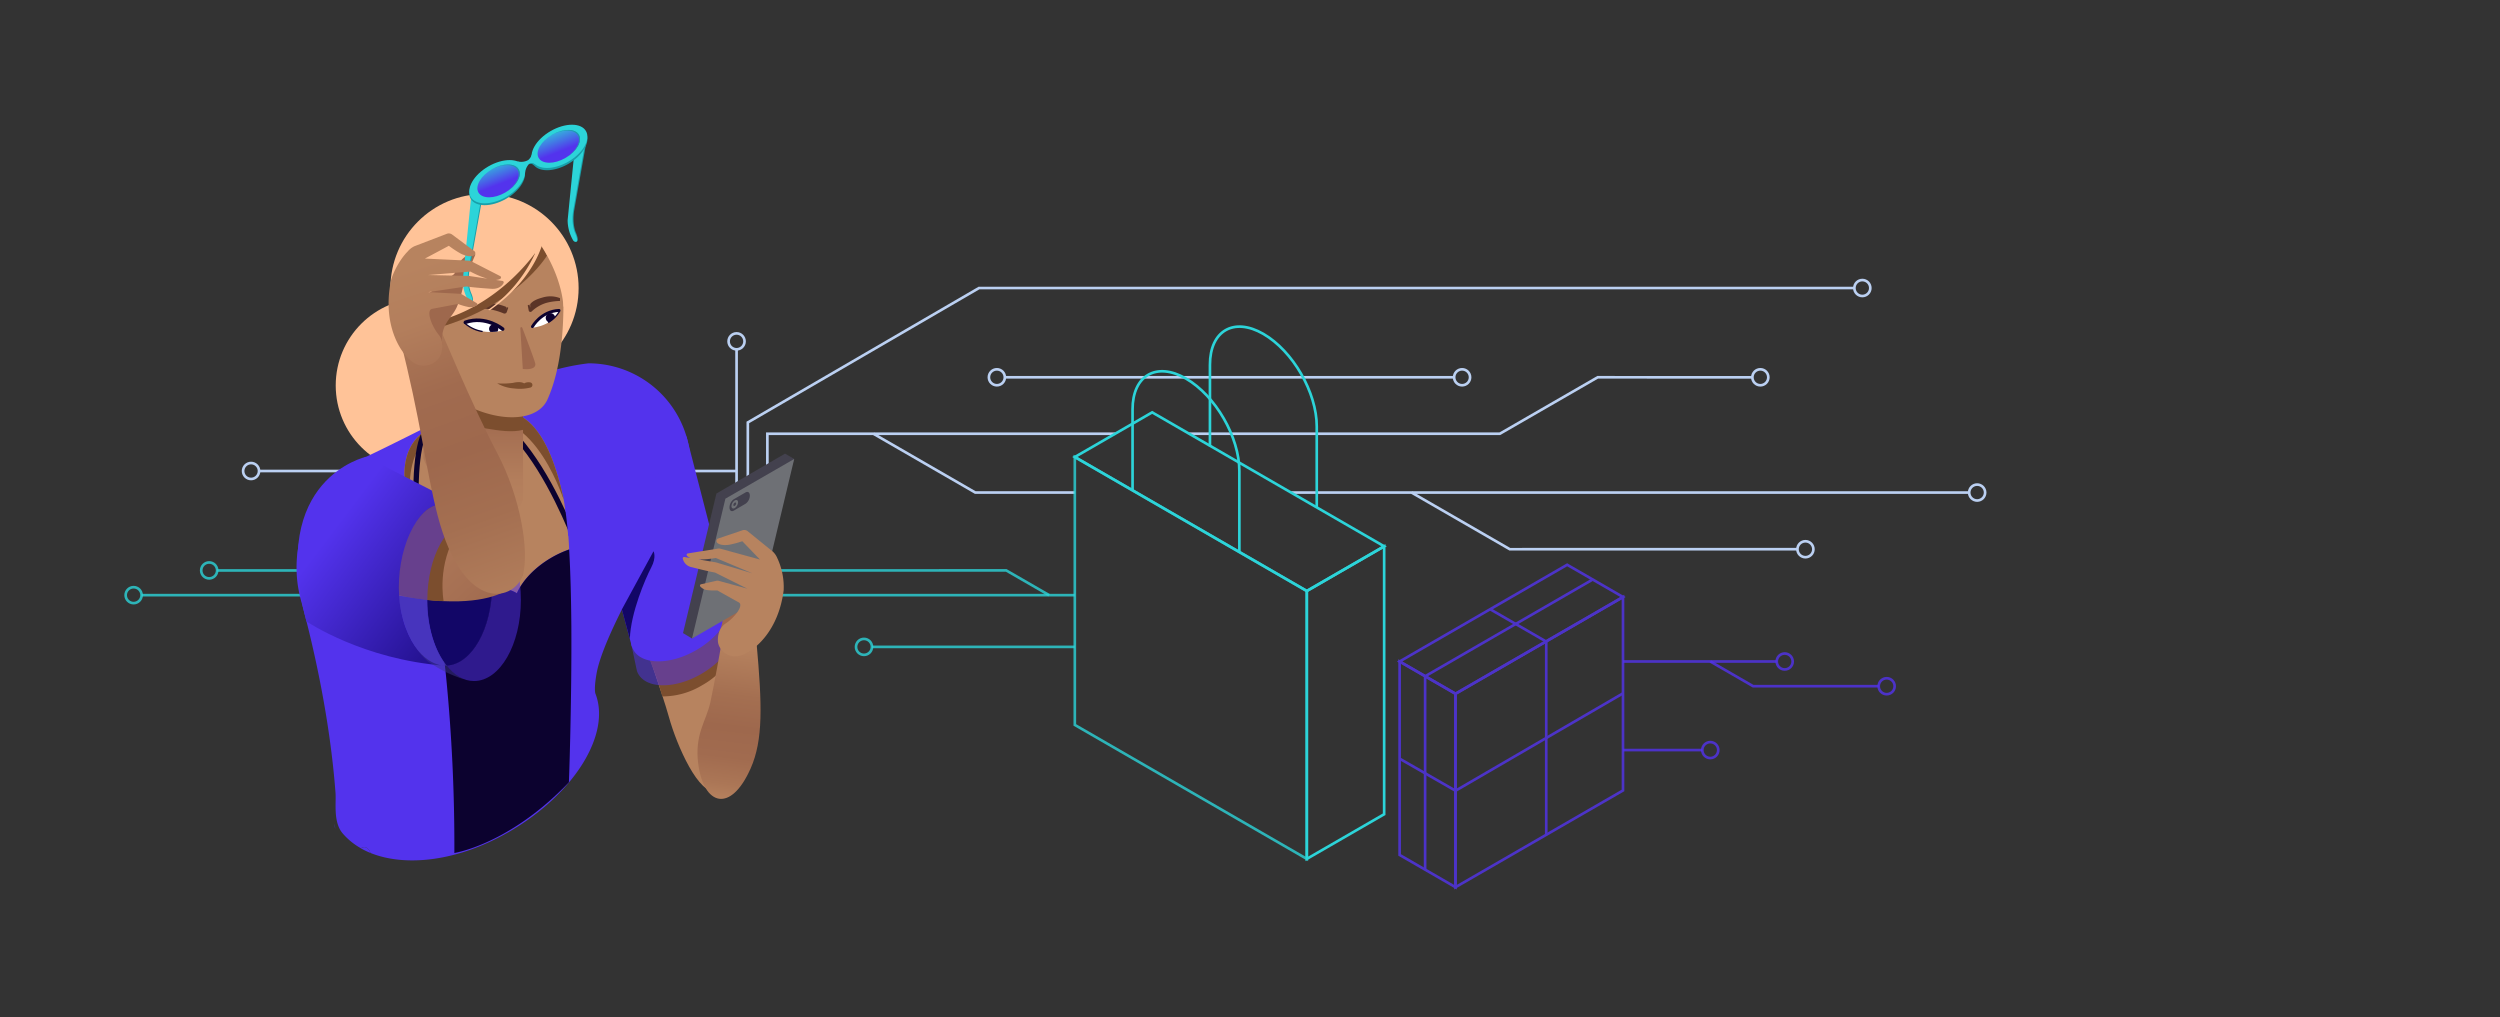 <svg xmlns="http://www.w3.org/2000/svg" xmlns:xlink="http://www.w3.org/1999/xlink" width="940" height="382.48" viewBox="0 0 940 382.48">
  <rect x="0" y="0" width="940" height="382.48" fill="#333333" stroke="none"/>
  <defs>
    <linearGradient id="d89a9b53-9106-476d-a699-6e0e664ab7a8" x1="177.85" y1="155.88" x2="177.85" y2="195.89" gradientUnits="userSpaceOnUse">
      <stop offset="0" stop-color="#9e684d"/>
      <stop offset="0.19" stop-color="#a67053"/>
      <stop offset="0.62" stop-color="#b37e5c"/>
      <stop offset="1" stop-color="#b7835f"/>
    </linearGradient>
    <linearGradient id="3db08792-fa43-44d8-89c6-ab2e5e49a728" x1="271.04" y1="301.59" x2="278.45" y2="242.68" gradientUnits="userSpaceOnUse">
      <stop offset="0" stop-color="#b7835f"/>
      <stop offset="0.12" stop-color="#ab7656"/>
      <stop offset="0.29" stop-color="#a16b4f"/>
      <stop offset="0.48" stop-color="#9e684d"/>
      <stop offset="0.68" stop-color="#a46f51"/>
      <stop offset="0.98" stop-color="#b5815e"/>
      <stop offset="1" stop-color="#b7835f"/>
    </linearGradient>
    <linearGradient id="d69069ec-cb2f-454c-876d-4e5a9d7606b4" x1="180.76" y1="238.7" x2="119.15" y2="171.65" xlink:href="#d89a9b53-9106-476d-a699-6e0e664ab7a8"/>
    <linearGradient id="6742cf3c-cc97-430e-a9be-d867265e8e31" x1="186.69" y1="244.03" x2="125.94" y2="198.03" gradientUnits="userSpaceOnUse">
      <stop offset="0" stop-color="#150773"/>
      <stop offset="1" stop-color="#5333ed"/>
    </linearGradient>
    <linearGradient id="3ed109c3-18ea-473b-afa3-4726ad10e68b" x1="151.21" y1="112.29" x2="194.58" y2="234.25" xlink:href="#3db08792-fa43-44d8-89c6-ab2e5e49a728"/>
    <linearGradient id="2b3feb0e-b420-417c-a6d0-08075344db33" x1="187.93" y1="69.21" x2="184.48" y2="60.35" gradientTransform="translate(59.13 -84.62) rotate(30)" gradientUnits="userSpaceOnUse">
      <stop offset="0" stop-color="#5333ed"/>
      <stop offset="1" stop-color="#2cd4d9"/>
    </linearGradient>
    <linearGradient id="01cb3c66-9855-451e-91fc-12773ff46bb0" x1="210.82" y1="56.87" x2="207.37" y2="48.02" gradientTransform="translate(55.66 -97.68) rotate(30)" xlink:href="#2b3feb0e-b420-417c-a6d0-08075344db33"/>
    <linearGradient id="46abfa2d-0195-4706-b965-49d9869227c1" x1="180.67" y1="150.82" x2="162.34" y2="97.32" xlink:href="#d89a9b53-9106-476d-a699-6e0e664ab7a8"/>
  </defs>
  <title>kinsta-vs-others-woo-commerce</title>
  <g id="31dbf7ec-aa96-4f7c-88b3-9a2fe2c6373f" data-name="figures and interactions">
    <g>
      <circle cx="94.4" cy="177.1" r="3" style="fill: none;stroke: #bbd0f2;stroke-miterlimit: 10"/>
      <line x1="276.74" y1="177.1" x2="97.4" y2="177.1" style="fill: none;stroke: #bbd0f2;stroke-miterlimit: 10"/>
      <polyline points="394.47 223.78 378.35 214.48 81.66 214.49" style="fill: none;stroke: #2cd4d9;stroke-miterlimit: 10;opacity: 0.8"/>
      <circle cx="50.24" cy="223.78" r="3" style="fill: none;stroke: #2cd4d9;stroke-miterlimit: 10;opacity: 0.8"/>
      <circle cx="78.65" cy="214.48" r="3" style="fill: none;stroke: #2cd4d9;stroke-miterlimit: 10;opacity: 0.8"/>
      <line x1="404.13" y1="223.78" x2="53.24" y2="223.78" style="fill: none;stroke: #2cd4d9;stroke-miterlimit: 10;opacity: 0.8"/>
      <g style="opacity: 0.8">
        <polygon points="610.25 224.48 610.25 297.21 547.26 333.58 547.26 260.85 610.25 224.48" style="fill: none;stroke: #5333ed;stroke-miterlimit: 10"/>
        <polygon points="547.26 260.85 526.26 248.72 526.26 321.46 547.26 333.58 547.26 260.85" style="fill: none;stroke: #5333ed;stroke-miterlimit: 10"/>
        <polygon points="610.25 224.48 589.25 212.35 526.26 248.72 547.26 260.85 610.25 224.48" style="fill: none;stroke: #5333ed;stroke-miterlimit: 10"/>
        <polyline points="535.84 327.01 535.84 254.28 598.83 217.91" style="fill: none;stroke: #5333ed;stroke-miterlimit: 10"/>
        <polyline points="560.39 229.13 581.39 241.25 581.39 313.99" style="fill: none;stroke: #5333ed;stroke-miterlimit: 10"/>
        <polyline points="526.25 285.26 547.28 297.31 610.16 260.75" style="fill: none;stroke: #5333ed;stroke-miterlimit: 10"/>
      </g>
      <polyline points="281.18 193.35 281.18 158.84 368.1 108.3 697.24 108.3" style="fill: none;stroke: #bbd0f2;stroke-miterlimit: 10"/>
      <polyline points="447.13 163.09 563.93 163.09 600.73 141.86 658.89 141.88" style="fill: none;stroke: #bbd0f2;stroke-miterlimit: 10"/>
      <polyline points="288.53 186.03 288.53 163.09 419.34 163.09" style="fill: none;stroke: #bbd0f2;stroke-miterlimit: 10"/>
      <circle cx="661.89" cy="141.86" r="3" style="fill: none;stroke: #bbd0f2;stroke-miterlimit: 10"/>
      <circle cx="276.95" cy="128.35" r="3" style="fill: none;stroke: #bbd0f2;stroke-miterlimit: 10"/>
      <circle cx="743.41" cy="185.2" r="3" style="fill: none;stroke: #bbd0f2;stroke-miterlimit: 10"/>
      <circle cx="671.05" cy="248.72" r="3" style="fill: none;stroke: #5333ed;stroke-miterlimit: 10;opacity: 0.8"/>
      <circle cx="700.24" cy="108.3" r="3" style="fill: none;stroke: #bbd0f2;stroke-miterlimit: 10"/>
      <polyline points="328.41 163.09 366.71 185.2 404.13 185.2" style="fill: none;stroke: #bbd0f2;stroke-miterlimit: 10"/>
      <line x1="485.47" y1="185.2" x2="740.4" y2="185.2" style="fill: none;stroke: #bbd0f2;stroke-miterlimit: 10"/>
      <g>
        <circle cx="549.75" cy="141.86" r="3" style="fill: none;stroke: #bbd0f2;stroke-miterlimit: 10"/>
        <circle cx="374.82" cy="141.86" r="3" style="fill: none;stroke: #bbd0f2;stroke-miterlimit: 10"/>
        <line x1="377.82" y1="141.86" x2="546.75" y2="141.86" style="fill: none;stroke: #bbd0f2;stroke-miterlimit: 10"/>
      </g>
      <line x1="610.25" y1="248.72" x2="668.05" y2="248.72" style="fill: none;stroke: #5333ed;stroke-miterlimit: 10;opacity: 0.8"/>
      <circle cx="643.07" cy="282.03" r="3" style="fill: none;stroke: #5333ed;stroke-miterlimit: 10;opacity: 0.8"/>
      <line x1="610.25" y1="282.03" x2="640.07" y2="282.03" style="fill: none;stroke: #5333ed;stroke-miterlimit: 10;opacity: 0.8"/>
      <polyline points="643.07 248.72 659.19 258.02 706.38 258.01" style="fill: none;stroke: #5333ed;stroke-miterlimit: 10;opacity: 0.8"/>
      <circle cx="709.39" cy="258.02" r="3" style="fill: none;stroke: #5333ed;stroke-miterlimit: 10;opacity: 0.8"/>
      <polyline points="530.75 185.2 567.69 206.51 675.83 206.49" style="fill: none;stroke: #bbd0f2;stroke-miterlimit: 10"/>
      <circle cx="678.84" cy="206.51" r="3" style="fill: none;stroke: #bbd0f2;stroke-miterlimit: 10"/>
      <circle cx="324.86" cy="243.23" r="3" style="fill: none;stroke: #2cd4d9;stroke-miterlimit: 10;opacity: 0.8"/>
      <line x1="404.13" y1="243.23" x2="327.86" y2="243.23" style="fill: none;stroke: #2cd4d9;stroke-miterlimit: 10;opacity: 0.8"/>
      <g>
        <polygon points="404.13 171.84 404.13 272.57 491.36 322.94 491.36 222.21 404.13 171.84" style="fill: none;stroke: #2cd4d9;stroke-miterlimit: 10;opacity: 0.8"/>
        <polygon points="491.36 222.21 520.44 205.42 520.44 306.15 491.36 322.94 491.36 222.21" style="fill: none;stroke: #2cd4d9;stroke-miterlimit: 10"/>
        <polygon points="404.13 171.84 433.21 155.05 520.44 205.42 491.36 222.21 404.13 171.84" style="fill: none;stroke: #2cd4d9;stroke-miterlimit: 10"/>
        <path d="M495.1,191V160.34c0-12.81-9-28.39-20.08-34.79h0c-11.09-6.4-20.08-1.21-20.08,11.6v30.67" style="fill: none;stroke: #2cd4d9;stroke-miterlimit: 10"/>
        <path d="M466,207.8V177.13c0-12.81-9-28.39-20.08-34.79h0c-11.09-6.4-20.08-1.21-20.08,11.6v30.67" style="fill: none;stroke: #2cd4d9;stroke-miterlimit: 10"/>
      </g>
      <line x1="276.95" y1="191.16" x2="276.95" y2="131.36" style="fill: none;stroke: #bbd0f2;stroke-miterlimit: 10"/>
    </g>
    <g>
      <circle cx="159.04" cy="144.93" r="32.81" style="fill: #ffc398"/>
      <path d="M267.12,225.57,277,256.83s12.94,34.43-7.6,40.58c-6.51,1.95-14.91-17-17.87-27.75-2.41-8.78-11.14-33.32-11.14-33.32Z" style="fill: #b7835f"/>
      <path d="M267.89,228l6.41,20.22A30,30,0,0,1,264,257.65a28.74,28.74,0,0,1-15,4.2c-1.68-6.7-5.17-15.15-7.47-20.38,2.67-.95,6.48-1.84,10.67-4.26C258,233.85,263.62,229.66,267.89,228Z" style="fill: #7c4e2e"/>
      <path d="M251.82,233c9.78-5.64,19-13.64,22.21-8,.34.6,2,9.23,2.12,9.9s.13,1.27.22,1.9c0,5.41-4.95,12.14-12.75,16.64-9.78,5.64-20.34,5.64-23.6,0a7,7,0,0,1-.5-1.07c-.12-.41-2.08-9.82-2.19-10.23C236.32,236.56,243.29,238,251.82,233Z" style="fill: #5333ed;opacity: 0.5"/>
      <g>
        <path d="M135.69,318.94h0a25.32,25.32,0,0,1-6.85-5.58c-3.63-4.27-2.39-11.44-2.69-15.31-2.07-27.23-7.86-53.46-13-72.42a46.24,46.24,0,0,1,23.24-53.25l1.29-.63c17.83-8.41,46.8-24,66.56-31.3a84.91,84.91,0,0,1,17-3.84,38.46,38.46,0,0,1,36.37,51s-30.25,47.62-33.33,65.8c-.28,1.66-.85,5.19-.46,7.24,6.08,15.19-7.8,37.91-32.52,52.18C171.92,324,152.47,326,139.34,320.73,138.54,318.78,137.33,318,135.69,318.94Z" style="fill: #5333ed"/>
        <path d="M135.9,318.83c1.54-.79,2.67,0,3.44,1.9a30.61,30.61,0,0,1-3.7-1.78Z" style="fill: #5333ed"/>
        <path d="M126,311.67q-.13-.94-.22-1.9A8,8,0,0,1,126,311.67Z" style="fill: #5333ed"/>
      </g>
      <path d="M250,224c9.78-5.64,20.34-5.64,23.6,0a7,7,0,0,1,.73,1.9q.08,1,.22,1.9c0,5.41-4.95,12.14-12.75,16.64-9.78,5.64-20.34,5.64-23.6,0a7,7,0,0,1-.5-1.07c-.12-.41-.22-.82-.34-1.23C236.32,236.56,241.43,229,250,224Z" style="fill: #5333ed"/>
      <polygon points="258.09 164.01 273.57 224.03 237.67 243.4 227.31 205.03 258.09 164.01" style="fill: #5333ed"/>
      <path d="M233.82,229.14l11.9-21.86s1.22,2.12-.84,6.05c-2.19,4.19-7.72,16.94-8.06,26.9Z" style="fill: #120667"/>
      <g>
        <path d="M194.34,223.06c2.11-4.79,6.77-9.78,13.13-13.46a38.64,38.64,0,0,1,6.53-3,138.09,138.09,0,0,0-2.14-19.22c-5.19-24-15-39.29-33.93-30.48L160,162.14s-14.82,6.74-3.95,34.24c3.09,7.83,6,19.15,8.49,33.77a38.57,38.57,0,0,1,6-4.25C179.52,220.7,189.12,219.75,194.34,223.06Z" style="fill: #b7835f"/>
        <path d="M214.83,235.45c-.08-10.14-.32-20.2-.83-28.85a38.64,38.64,0,0,0-6.53,3c-6.37,3.68-11,8.67-13.13,13.46-5.21-3.31-14.82-2.36-23.83,2.84a38.57,38.57,0,0,0-6,4.25q1.78,10.63,3.15,23.58a648.36,648.36,0,0,1,3.18,67s20.66-3.15,43.06-26.58C213.93,294.15,215,264.43,214.83,235.45Z" style="fill: #0c022f"/>
        <path d="M214.39,198.6c-5.11-12-15.95-34.19-29.19-41.71" style="fill: none;stroke: #0c022f;stroke-linecap: round;stroke-miterlimit: 10;stroke-width: 2px"/>
        <path d="M177,158.44c24.83-8,35.86,33.52,34.87,28.94-5.19-24-15-39.29-33.93-30.48L160,162.14s-14.82,6.74-3.95,34.24c2.58,6.53-9.36-19.83,6.06-33.81C165.18,159.79,171.65,160.15,177,158.44Z" style="fill: #7c4e2e"/>
      </g>
      <circle cx="182.18" cy="108.31" r="35.38" style="fill: #ffc398"/>
      <path d="M156.64,201.55c-.73-16.15-.49-33.73,3.36-39.41" style="fill: none;stroke: #0c022f;stroke-linecap: round;stroke-miterlimit: 10;stroke-width: 2px"/>
      <path d="M154.67,192.6s1.62,5.12,4.15,11.87l-4.15,2.81L152.06,199Z" style="fill: #5333ed"/>
      <path id="1974da10-f173-4171-b217-e98a084abaae" data-name="&lt;Path&gt;" d="M159.2,172.38,159,131.91l37.65-.15,0,55.22C196.54,199.16,164.75,188.39,159.2,172.38Z" style="fill: url(#d89a9b53-9106-476d-a699-6e0e664ab7a8)"/>
      <path id="9ae6785a-10a6-476c-b2e4-060c48207ed9" data-name="&lt;Path&gt;" d="M159.06,145c4.52,9,15,14.64,23.78,16.12,4.82.81,9.82,1.57,13.82.5l0-24L159,134.84Z" style="fill: #7c4e2e"/>
      <path d="M158.45,120.91l-2.28-28.74h54.3s5.25,36.31-4.66,58.11h0c-.12.27-.26.54-.41.8-4.48,7.75-19,7.75-32.41,0a32.33,32.33,0,0,1-15.56-20.78c-.28-1.3,1.48-1,1.57-2.18.11-1.53-2.21-5.11-2.21-5.11A9.64,9.64,0,0,1,158.45,120.91Z" style="fill: #b7835f"/>
      <path d="M151.5,121.34a14.51,14.51,0,0,0,4.79,12.22c3.27,2.61,6.43,1.37,7.05-2.77a14.51,14.51,0,0,0-4.79-12.22C155.28,116,152.13,117.2,151.5,121.34Z" style="fill: #b7835f"/>
      <ellipse cx="158.46" cy="125.64" rx="1.53" ry="2.65" style="fill: #b7835f"/>
      <path d="M159,123.18s-2.28-2.07-3.9-3.51c-.87-.77-2.2,1.43-1.33,4.41.3,1,1.13,4.92,3.42,6.85,0,0,.62.54.54,0-.17-1.2.71-1.12.55-1.83a2.76,2.76,0,0,0-.64-1.2s-.67-.46-.75-2.27S158,123,158.46,123A1,1,0,0,1,159,123.18Z" style="fill: #7c4e2e"/>
      <path d="M201.24,136.61c.42,1.85-1.85,2.45-4.67,2.12l-.93-15.33a.38.38,0,0,1,.73-.16C197.91,127.25,200.93,135.23,201.24,136.61Z" style="fill: #9e684d"/>
      <path d="M190.56,117.3a.9.9,0,0,1-1.19.54,24.67,24.67,0,0,0-9.81-1.93,22.09,22.09,0,0,0-6.12,1.31l.31-2.3a30.86,30.86,0,0,1,9.19-1,20.05,20.05,0,0,1,7.31,1.44l.14.81.09-.72.63.25Z" style="fill: #5b3427"/>
      <path d="M198.8,116.76a.66.66,0,0,0,1.1.35,13.74,13.74,0,0,1,5.44-3.2,21.75,21.75,0,0,1,5.22-.75v-1.06a10,10,0,0,0-6.73-.18c-1.2.33-3.41,1-4.47,2.44l0,1.33-.28-1.17-.66.28Z" style="fill: #5b3427"/>
      <path d="M205.68,96.09S194,115.64,162.32,123.9L160,119.34l42.43-30.8Z" style="fill: #7c4e2e"/>
      <path d="M211.86,115.52s-.05-10.45-8.55-23.35c0,0-14.61,23.9-42.18,29.38a23.94,23.94,0,0,0-3.18-3.42l-4-9.42.71-18.62,44.53-7,11,6.06,4.19,20.33Z" style="fill: #ffc398"/>
      <path d="M204.54,89.28s-2,14.49-20.34,27.37l-.72-.11a52.8,52.8,0,0,0,17.64-21.12l-.27-1.72Z" style="fill: #ffc398"/>
      <path d="M199.64,143.86a1,1,0,0,1-.19,1.86,16.48,16.48,0,0,1-6.09.34,14.5,14.5,0,0,1-6.42-1.92,29.61,29.61,0,0,0,6-.18c1.08-.29,3.14-.52,4.13.21A3.22,3.22,0,0,1,199.64,143.86Z" style="fill: #7c4e2e"/>
      <path d="M174.44,121.29s5,5.22,14.54,3C189,124.28,182.54,117.64,174.44,121.29Z" style="fill: #fff"/>
      <path d="M187.33,123.73a1.7,1.7,0,0,1-.26.91s-.66.1-1.31.14c-.83.05-1.44,0-1.44,0a1.71,1.71,0,1,1,3-1.1Z" style="fill: #0c022f"/>
      <path d="M189,123.73s-6.22-5.2-14-2.56" style="fill: none;stroke: #0c022f;stroke-linecap: round;stroke-linejoin: round;stroke-width: 1.345px"/>
      <path d="M210.64,116.66s-2.32,5.47-10.27,6.56C200.37,123.22,203.36,116.24,210.64,116.66Z" style="fill: #fff"/>
      <path d="M205.32,120.15a1.75,1.75,0,0,0,1.14,1.06l2.25-1.83a1.76,1.76,0,1,0-3.39.77Z" style="fill: #0c022f"/>
      <path d="M200.2,122.8s3.25-5.81,10-6.08" style="fill: none;stroke: #0c022f;stroke-linecap: round;stroke-linejoin: round;stroke-width: 1.104px"/>
      <path d="M181.25,124.62a13.36,13.36,0,0,1-6.65-3.23" style="fill: none;stroke: #0c022f;stroke-linecap: round;stroke-linejoin: round;stroke-width: 0.5px"/>
      <path d="M210.37,117.06a11.62,11.62,0,0,1-4.07,4.09" style="fill: none;stroke: #0c022f;stroke-linecap: round;stroke-linejoin: round;stroke-width: 0.5px"/>
      <path d="M212.35,190s1,7.27,1.31,11.59l5.35-3.92-4.15-9.42Z" style="fill: #5333ed"/>
      <path d="M271.09,243s-2.47,14.06-4,21.07-6,12.05-4.56,23.11c2.06,15.76,12.19,18.68,19.69,1.79,4.78-10.76,4.34-23.93,2.25-47.13C284.5,241.87,277.81,229.51,271.09,243Z" style="fill: url(#3db08792-fa43-44d8-89c6-ab2e5e49a728)"/>
      <g id="d5484fea-5194-49af-894a-31377ada9023" data-name="&lt;Group&gt;">
        <path id="c79a0de7-ce97-4faa-9413-fd5d69b2966f" data-name="&lt;Path&gt;" d="M283.56,236.93s-14.66,4.47-12.87.11c2.67-6.5-.45-9.3-.94-13.83a35.7,35.7,0,0,1,.45-9.5l-1-10.18s5.14.33,4.95,8.81l9,13.09Z" style="fill: #9e684d"/>
        <g>
          <polygon points="269.38 185.56 256.81 238.04 260.19 240.08 282.69 223.11 298.62 172.57 295.17 170.57 269.38 185.56" style="fill: #43414e"/>
          <polygon points="272.75 187.5 260.19 240.08 286.07 225.15 298.62 172.57 272.75 187.5" style="fill: #6e7075"/>
          <path d="M280.34,189.4,275.9,192c-.89.51-1.61,0-1.61-1.22h0a3.85,3.85,0,0,1,1.61-3.07l4.43-2.56c.89-.51,1.61,0,1.61,1.22h0A3.85,3.85,0,0,1,280.34,189.4Z" style="fill: #43414e"/>
          <path d="M277.51,188.88a2.75,2.75,0,0,1-1.24,2.15c-.69.4-1.24.07-1.24-.72a2.75,2.75,0,0,1,1.24-2.15C277,187.77,277.51,188.09,277.51,188.88Z" style="fill: #6e7075"/>
          <path d="M276.78,189.3a1.14,1.14,0,0,1-.52.89c-.29.16-.52,0-.52-.3a1.14,1.14,0,0,1,.52-.89C276.55,188.84,276.78,189,276.78,189.3Z" style="fill: #43414e"/>
        </g>
        <path id="9628be4e-61e0-4bfb-ad3b-79bca8493492" data-name="&lt;Path&gt;" d="M258.61,208.09l11.31-1.81a2,2,0,0,1,.83,0l15,4.11-6.64-6.89a36.12,36.12,0,0,1-5,1.34c-2.23.29-3.66-.05-4.45-.75a1,1,0,0,1,.33-1.6l9.23-3.12a2,2,0,0,1,1.86.33l9.51,7.71a7.13,7.13,0,0,1,1.7,2.49,25.79,25.79,0,0,1,2.37,12c-1.89,15.06-10.67,22.74-16,24.49a6.67,6.67,0,0,1-8.35-3.66q-.11-.29-.2-.6c-.51-1.76-.12-5.85,2.61-7.62,3.53-2.29,6.9-6.73,5.16-7.95L269.72,222a22.88,22.88,0,0,1-4-.15,4.27,4.27,0,0,1-2.39-1.31.53.53,0,0,1,.28-.87l5.69-1.28a2,2,0,0,1,.93,0L281,221.34l-12.15-6.06s-2.62-.43-8.68-2a4.22,4.22,0,0,1-3.45-3.26.53.53,0,0,1,.62-.58l11.79,2,.24.06,13.53,4.07-13.76-5.77s-8.77,1.69-10.86-.87A.53.53,0,0,1,258.61,208.09Z" style="fill: #b7835f"/>
      </g>
      <g>
        <path d="M178.22,195.05l-.46,0c4.41,5.55,7.28,14.54,7.28,24.7,0,16.59-7.64,30.07-17.16,30.5,2.91,3.66,6.48,5.82,10.35,5.82,9.73,0,17.62-13.66,17.62-30.52S188,195.05,178.22,195.05Z" style="fill: #5333ed;opacity: 0.5"/>
        <path d="M185,219.77c0-10.16-2.87-19.15-7.28-24.7-9.52.42-17.16,13.91-17.16,30.5,0,10.16,2.87,19.15,7.28,24.7C177.39,249.84,185,236.36,185,219.77Z" style="fill: #5333ed;opacity: 0.5"/>
        <path d="M185,219.77c0-10.16-2.87-19.15-7.28-24.7-9.52.42-17.16,13.91-17.16,30.5,0,10.16,2.87,19.15,7.28,24.7C177.39,249.84,185,236.36,185,219.77Z" style="fill: #120667"/>
      </g>
      <path d="M196.68,215.79c-1.49,4.53-14.7,19.76-71.26,1.76,0,0-5.8,1.07-9.13-13.84s11.85-18,11.85-18l36.4,8.08S198.16,211.26,196.68,215.79Z" style="fill: url(#d69069ec-cb2f-454c-876d-4e5a9d7606b4)"/>
      <path d="M166.8,226s-2.69-13.86,5.35-26.09l-2.37-12.56-11.63-4.12-13.93,39.42S159.65,226.23,166.8,226Z" style="fill: #7c4e2e"/>
      <path d="M177.85,195.09c-2.91-3.66-6.48-5.82-10.35-5.82-9.73,0-17.62,13.66-17.62,30.52s7.89,30.52,17.62,30.52l.46,0c-4.41-5.55-7.28-14.54-7.28-24.7C160.69,209,168.33,195.52,177.85,195.09Z" style="fill: #5333ed;opacity: 0.5"/>
      <path d="M137.67,171.75s-36.88,8.13-22.45,61.9c0,0,21.24,14.42,52.28,16.66,0,0-9.45.7-15-14.36s-1.43-35.28,7-43.34,18.35,2.49,18.35,2.49l-5.09-5.34Z" style="fill: url(#6742cf3c-cc97-430e-a9be-d867265e8e31)"/>
      <path d="M165.08,122.51s12.51,30.12,21.83,47.77c9,17,12,37,9.77,45.51-2.62,9.93-22.23,15.93-32.14-22-4.3-16.45-6.51-36.9-14.21-66.53Z" style="fill: url(#3ed109c3-18ea-473b-afa3-4726ad10e68b)"/>
      <path d="M174.54,255.42a17.43,17.43,0,0,1-6.58-5.13c-5.12-6.81-7.28-14.54-7.28-24.7L150,224c.9,11.39,5.42,19.83,10.81,24.61A47.5,47.5,0,0,0,174.54,255.42Z" style="fill: #3c368e;opacity: 0.5"/>
      <g id="c2416c00-c61c-4ff6-89bc-250600b42606" data-name="&lt;Group&gt;">
        <path id="b3a59618-5015-4028-8d6b-a9683fde4955" data-name="&lt;Path&gt;" d="M153.23,124.81s13.39,9.38,13,4.36c-.56-7.47,3.52-9.28,5.52-13.71a38.06,38.06,0,0,0,2.68-9.78l4.33-10s-5.32-1.36-7.92,7.3l-13.47,10.29Z" style="fill: #9e684d"/>
        <g>
          <path d="M177.23,110.33s-1.59-3.11-.74-8.52L181.3,74.7l-3.46-3.87-3.44,34.62a15.21,15.21,0,0,0,2.1,7.62c.15.25.23.48.61.48C177.89,113.55,178.21,112.72,177.23,110.33Z" style="fill: #18a0aa"/>
          <path d="M176.85,110.32s-1.59-3.11-.74-8.52l4.82-27.11-3.46-3.87L174,105.44a15.21,15.21,0,0,0,2.1,7.62,1.09,1.09,0,0,0,.89.49C177.79,113.55,177.83,112.71,176.85,110.32Z" style="fill: #2cd4d9"/>
          <path d="M216.63,87.69s-1.59-3.11-.74-8.52l4.82-27.11-3.46-3.87-3.44,34.62a15.21,15.21,0,0,0,2.1,7.62c.15.25.23.48.61.48C217.3,90.91,217.61,90.08,216.63,87.69Z" style="fill: #18a0aa"/>
          <path d="M216.26,87.68s-1.59-3.11-.74-8.52L220.33,52l-3.46-3.87L213.43,82.8a15.21,15.21,0,0,0,2.1,7.62,1.09,1.09,0,0,0,.89.49C217.19,90.91,217.24,90.07,216.26,87.68Z" style="fill: #2cd4d9"/>
          <ellipse cx="186.94" cy="69.02" rx="11.49" ry="6.64" transform="translate(-9.47 102.72) rotate(-30)" style="fill: #18a0aa"/>
          <path d="M220.33,50.12c1.83,3.18-1.14,8.32-6.64,11.5-4.9,2.83-10.16,3.14-12.54.92a5.13,5.13,0,0,0-1.12-.87,2,2,0,0,0-1.37.17s3.45-8.87,8.39-11.72C212.55,46.95,218.49,46.95,220.33,50.12Z" style="fill: #18a0aa"/>
          <ellipse cx="186.94" cy="68.32" rx="11.49" ry="6.64" transform="translate(-9.11 102.62) rotate(-30)" style="fill: #2cd4d9"/>
          <ellipse cx="210.37" cy="55.02" rx="11.49" ry="6.64" transform="translate(0.67 112.56) rotate(-30)" style="fill: #2cd4d9"/>
          <path d="M197.43,65A5.91,5.91,0,0,1,199,61.54s.9-.77,2.37.32v-1.5l-1.44-2.26a4,4,0,0,1-1.34,2.09,5.37,5.37,0,0,1-4,.48L195.75,64Z" style="fill: #2cd4d9"/>
          <ellipse cx="187.47" cy="68.02" rx="8.73" ry="5.04" transform="translate(-8.9 102.85) rotate(-30)" style="fill: url(#2b3feb0e-b420-417c-a6d0-08075344db33)"/>
          <path d="M195,63.66c-1.39-2.41-5.91-2.41-10.09,0-.28.16-.56.34-.82.51l.45-.28c4.18-2.41,8.69-2.41,10.09,0,1.3,2.25-.58,5.8-4.22,8.22C194.33,69.69,196.38,66,195,63.66Z" style="fill: #18a0aa"/>
          <ellipse cx="210.1" cy="55.02" rx="8.73" ry="5.04" transform="translate(0.64 112.42) rotate(-30)" style="fill: url(#01cb3c66-9855-451e-91fc-12773ff46bb0)"/>
          <path d="M217.66,50.66c-1.39-2.41-5.91-2.41-10.09,0-.28.16-.56.34-.82.51l.45-.28c4.18-2.41,8.69-2.41,10.09,0,1.3,2.25-.58,5.8-4.22,8.22C217,56.69,219,53,217.66,50.66Z" style="fill: #18a0aa"/>
        </g>
        <path id="00cf6457-0be7-4598-ab1a-6b6412391ffb" data-name="&lt;Path&gt;" d="M188.06,103.81l-10.87-5.57a2.09,2.09,0,0,0-.85-.23l-16.57-.79,9-4.8a38.51,38.51,0,0,0,4.58,3c2.16,1,3.73,1.16,4.76.71a1,1,0,0,0,.2-1.74L170,88.19a2.09,2.09,0,0,0-2-.28L155.8,92.59a7.6,7.6,0,0,0-2.54,2c-3,3-5.79,8.43-6.35,11.34-3.06,15.89,3.31,26.57,8.12,30.11a7.11,7.11,0,0,0,9.67-1q.21-.26.41-.54c1.1-1.62,2.06-5.89-.13-8.59-2.82-3.49-4.78-9.1-2.61-9.76l9.82-1.86a24.4,24.4,0,0,0,4.12,1.18,4.56,4.56,0,0,0,2.85-.54.56.56,0,0,0,0-1l-5.35-3.18a2.09,2.09,0,0,0-1-.29L161,109.84l14.32-2.13s2.8.43,9.45.88c2.36.16,3.94-.88,4.58-2.17a.56.56,0,0,0-.44-.79l-12.61-1.88-.26,0-15.06-.34,15.86-1.31s8.33,4.6,11.3,2.7A.57.57,0,0,0,188.06,103.81Z" style="fill: url(#46abfa2d-0195-4706-b965-49d9869227c1)"/>
      </g>
    </g>
  </g>
</svg>
